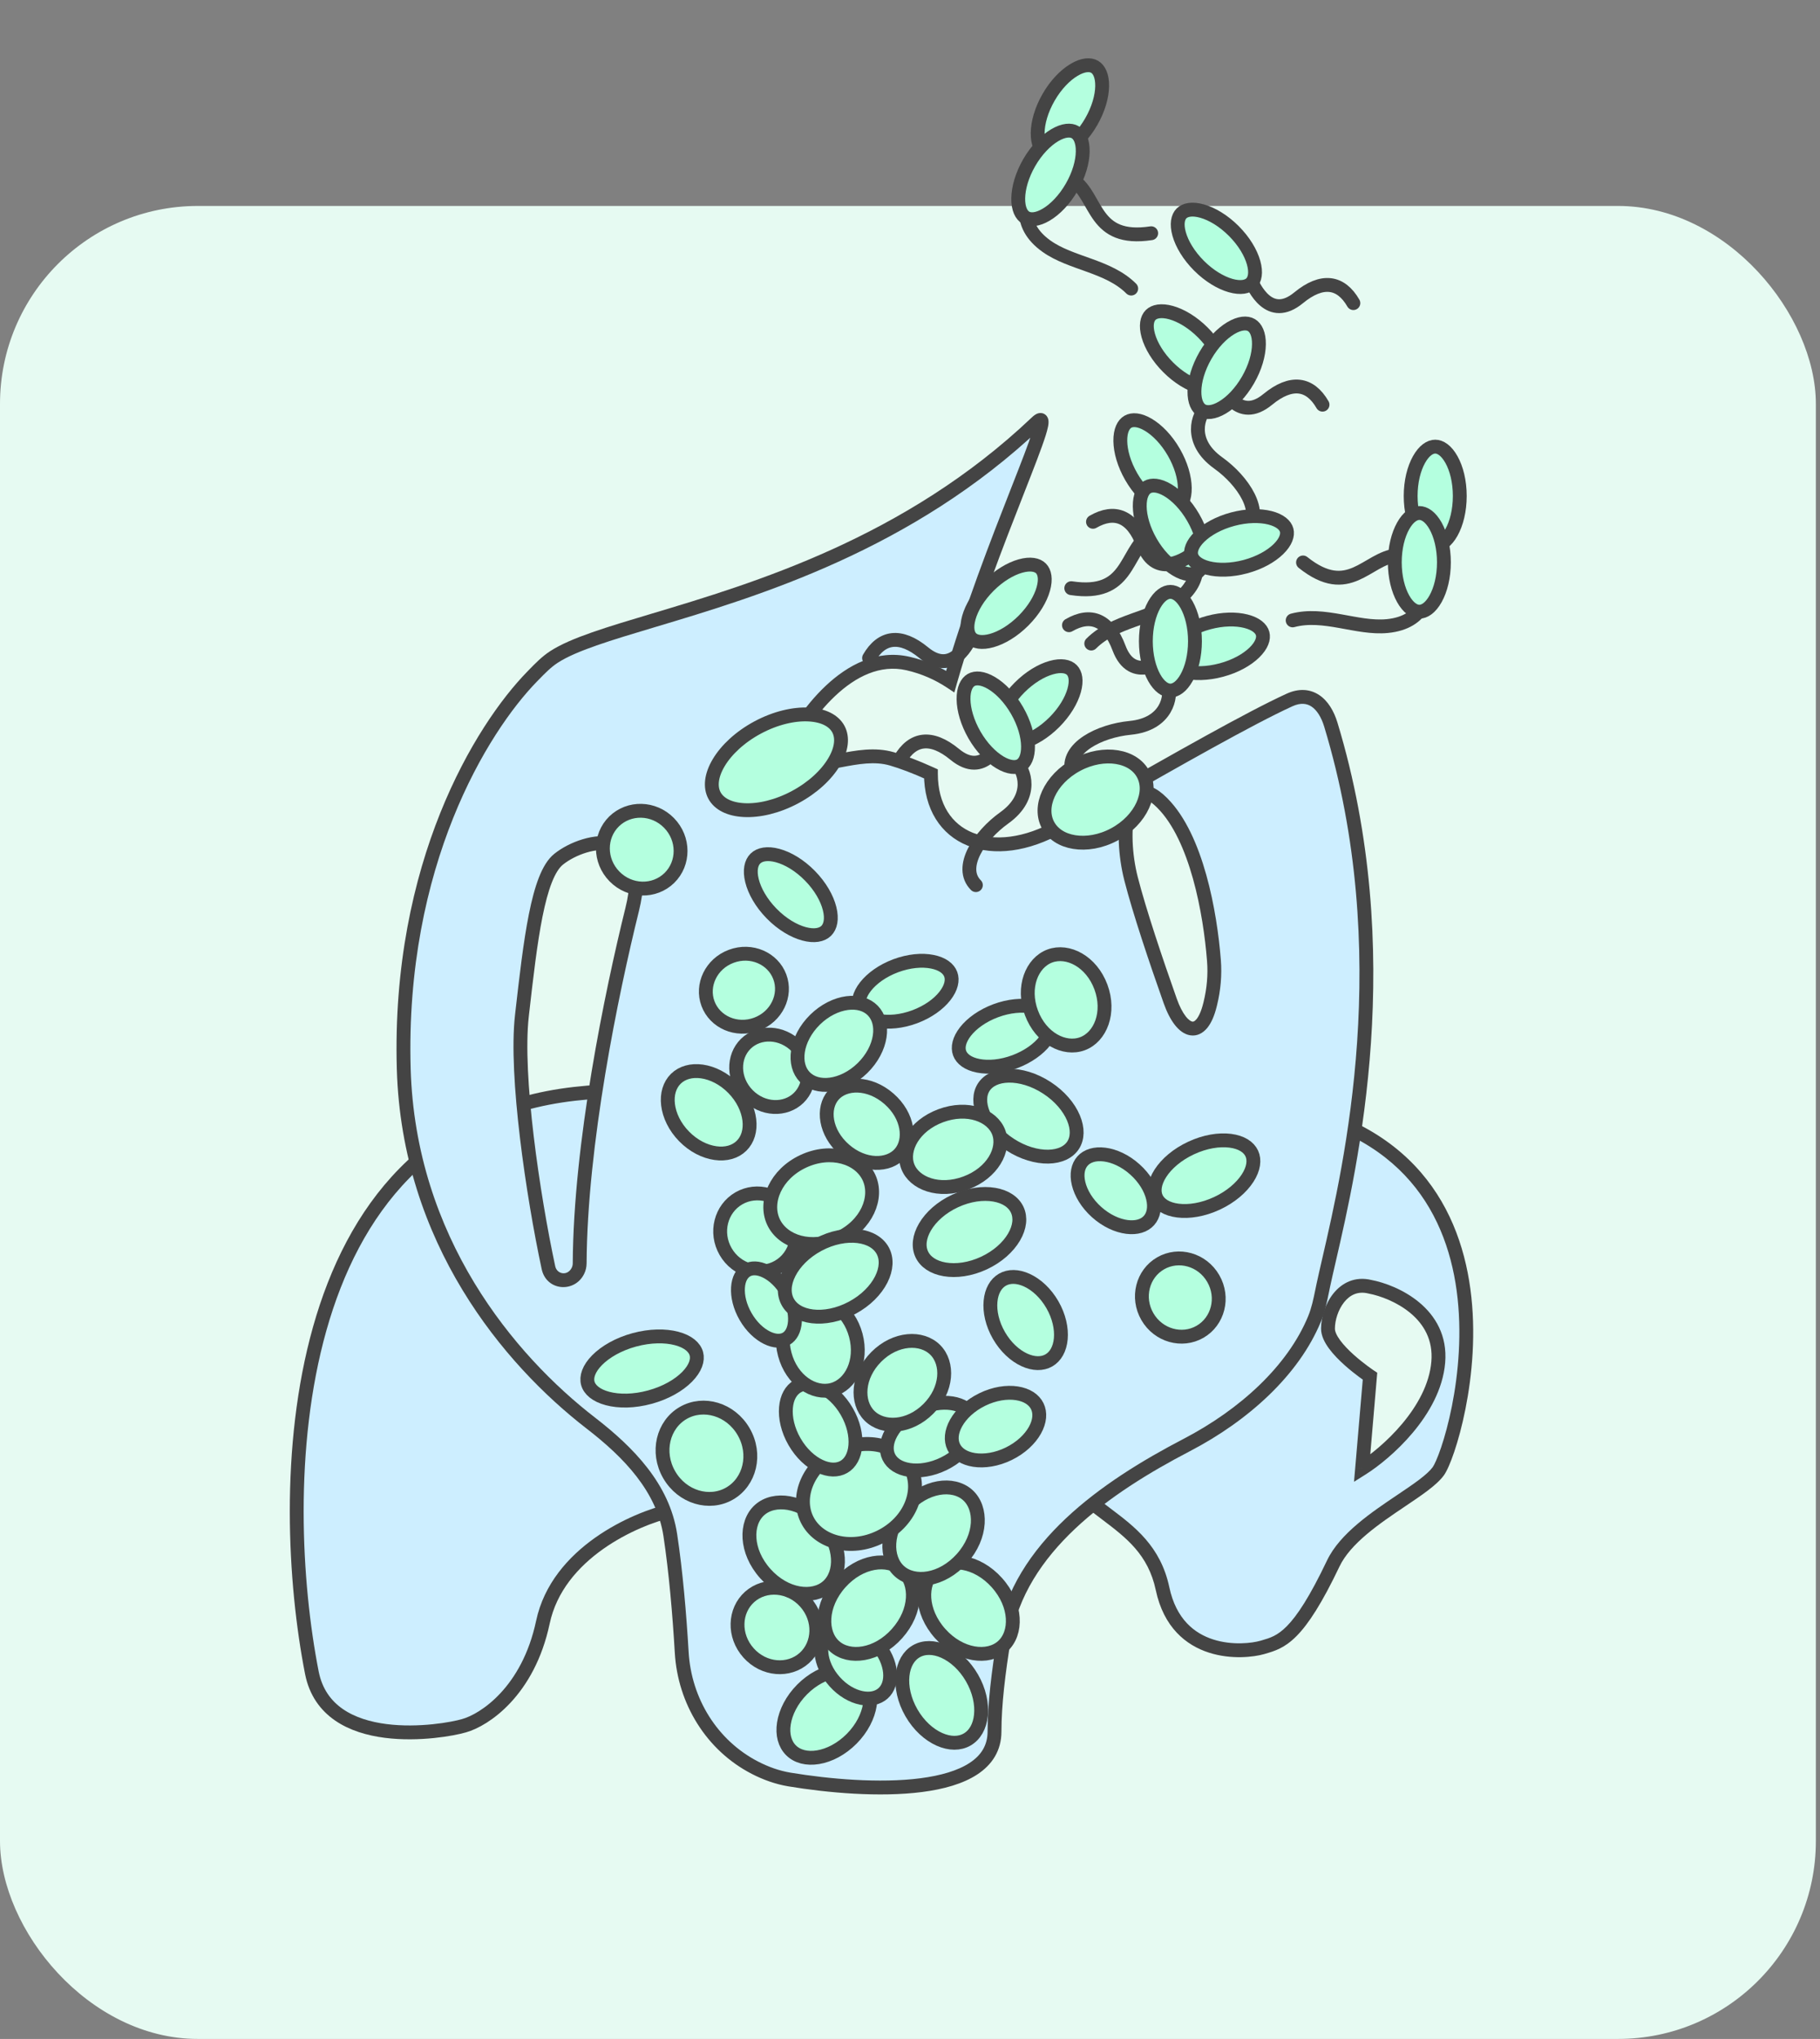 <svg width="92" height="103" viewBox="0 0 92 103" fill="none" xmlns="http://www.w3.org/2000/svg">
<rect x="0" y="0" width="92" height="103" fill="#808080" stroke="none"/>
<rect y="10.404" width="91.791" height="92.596" rx="10" fill="#E6FAF2"/>
<path d="M15.763 84.493C13.993 75.454 14.171 56.953 29.036 55.258C43.901 53.563 38.504 68.581 33.947 76.301C32.089 76.725 28.186 78.448 27.443 81.95C26.7 85.453 24.479 86.893 23.461 87.176C22.355 87.505 16.537 88.447 15.763 84.493Z" fill="#C4C4C4"/>
<path d="M15.763 84.493C13.993 75.454 14.171 56.953 29.036 55.258C43.901 53.563 38.504 68.581 33.947 76.301C32.089 76.725 28.186 78.448 27.443 81.95C26.7 85.453 24.479 86.893 23.461 87.176C22.355 87.505 16.537 88.447 15.763 84.493Z" fill="#CDEEFF"/>
<path d="M15.763 84.493C13.993 75.454 14.171 56.953 29.036 55.258C43.901 53.563 38.504 68.581 33.947 76.301C32.089 76.725 28.186 78.448 27.443 81.95C26.7 85.453 24.479 86.893 23.461 87.176C22.355 87.505 16.537 88.447 15.763 84.493Z" stroke="#444444" stroke-width="0.7"/>
<path fill-rule="evenodd" clip-rule="evenodd" d="M63.412 55.681C78.278 57.376 73.632 73.053 72.703 74.324C72.38 74.766 71.654 75.254 70.829 75.809C69.537 76.677 68.002 77.709 67.394 78.984C65.625 82.697 64.768 82.944 63.856 83.208C63.841 83.213 63.826 83.217 63.81 83.221C62.881 83.491 59.51 83.758 58.767 80.256C58.356 78.319 57.141 77.401 55.935 76.49C54.961 75.754 53.992 75.022 53.458 73.759C49.609 69.522 48.547 53.987 63.412 55.681ZM68.854 74.183L69.252 69.522C69.252 69.522 67.129 68.11 67.129 67.121C67.129 66.132 67.872 64.664 69.252 65.003C70.491 65.238 72.915 66.33 72.703 68.816C72.491 71.302 70.049 73.429 68.854 74.183Z" fill="#CDEEFF"/>
<path d="M72.703 74.324L72.986 74.53L72.986 74.53L72.703 74.324ZM63.412 55.681L63.373 56.029L63.412 55.681ZM70.829 75.809L71.024 76.099L71.024 76.099L70.829 75.809ZM67.394 78.984L67.71 79.135L67.71 79.135L67.394 78.984ZM63.856 83.208L63.953 83.544L63.953 83.544L63.856 83.208ZM63.81 83.221L63.908 83.558L63.908 83.558L63.81 83.221ZM58.767 80.256L59.109 80.183L59.109 80.183L58.767 80.256ZM55.935 76.49L55.724 76.769L55.724 76.769L55.935 76.49ZM53.458 73.759L53.78 73.623L53.757 73.568L53.717 73.524L53.458 73.759ZM69.252 69.522L69.601 69.552L69.619 69.345L69.446 69.231L69.252 69.522ZM68.854 74.183L68.505 74.153L68.445 74.854L69.041 74.479L68.854 74.183ZM67.129 67.121L66.779 67.121L66.779 67.121L67.129 67.121ZM69.252 65.003L69.169 65.343L69.178 65.345L69.187 65.347L69.252 65.003ZM72.703 68.816L72.354 68.786L72.354 68.786L72.703 68.816ZM72.986 74.53C73.137 74.323 73.325 73.892 73.512 73.339C73.704 72.771 73.907 72.033 74.077 71.181C74.416 69.481 74.624 67.308 74.327 65.115C74.03 62.919 73.224 60.685 71.52 58.889C69.812 57.091 67.233 55.765 63.452 55.334L63.373 56.029C67.024 56.445 69.439 57.714 71.012 59.371C72.588 61.032 73.35 63.114 73.634 65.208C73.917 67.304 73.719 69.395 73.391 71.045C73.226 71.868 73.031 72.577 72.849 73.115C72.662 73.67 72.501 74.007 72.421 74.117L72.986 74.53ZM71.024 76.099C71.434 75.823 71.831 75.557 72.166 75.303C72.496 75.052 72.793 74.795 72.986 74.53L72.421 74.117C72.29 74.296 72.062 74.503 71.743 74.746C71.427 74.985 71.049 75.239 70.634 75.518L71.024 76.099ZM67.71 79.135C67.983 78.563 68.475 78.024 69.081 77.511C69.685 77 70.375 76.535 71.024 76.099L70.634 75.518C69.991 75.951 69.267 76.436 68.629 76.977C67.992 77.516 67.413 78.131 67.078 78.834L67.71 79.135ZM63.953 83.544C64.428 83.407 64.94 83.258 65.553 82.635C66.144 82.033 66.821 81 67.71 79.135L67.078 78.834C66.198 80.681 65.562 81.628 65.054 82.144C64.568 82.638 64.196 82.746 63.759 82.872L63.953 83.544ZM63.908 83.558C63.923 83.553 63.938 83.549 63.953 83.544L63.759 82.872C63.744 82.876 63.728 82.881 63.713 82.885L63.908 83.558ZM58.424 80.328C58.824 82.212 59.951 83.114 61.112 83.486C62.244 83.85 63.392 83.707 63.908 83.558L63.713 82.885C63.299 83.005 62.297 83.131 61.326 82.82C60.383 82.518 59.453 81.801 59.109 80.183L58.424 80.328ZM55.724 76.769C56.932 77.682 58.043 78.531 58.424 80.328L59.109 80.183C58.669 78.107 57.35 77.12 56.147 76.211L55.724 76.769ZM53.135 73.895C53.711 75.256 54.758 76.039 55.724 76.769L56.147 76.211C55.164 75.468 54.273 74.787 53.78 73.623L53.135 73.895ZM63.452 55.334C59.676 54.903 56.867 55.562 54.85 56.904C52.834 58.245 51.651 60.242 51.079 62.406C50.507 64.568 50.539 66.909 50.956 68.978C51.372 71.04 52.179 72.872 53.199 73.994L53.717 73.524C52.812 72.527 52.043 70.829 51.642 68.839C51.242 66.857 51.216 64.626 51.755 62.585C52.294 60.548 53.393 58.714 55.238 57.487C57.083 56.259 59.716 55.612 63.373 56.029L63.452 55.334ZM68.904 69.492L68.505 74.153L69.203 74.212L69.601 69.552L68.904 69.492ZM66.779 67.121C66.779 67.482 66.967 67.832 67.178 68.12C67.397 68.419 67.683 68.707 67.957 68.953C68.233 69.201 68.507 69.415 68.712 69.567C68.814 69.643 68.9 69.704 68.961 69.746C68.991 69.767 69.015 69.784 69.031 69.795C69.04 69.801 69.046 69.805 69.051 69.808C69.053 69.81 69.055 69.811 69.056 69.812C69.057 69.812 69.057 69.813 69.058 69.813C69.058 69.813 69.058 69.813 69.058 69.813C69.058 69.813 69.058 69.813 69.058 69.813C69.058 69.813 69.058 69.814 69.252 69.522C69.446 69.231 69.446 69.231 69.446 69.231C69.446 69.231 69.446 69.231 69.446 69.231C69.446 69.231 69.446 69.231 69.446 69.231C69.446 69.231 69.446 69.23 69.445 69.23C69.445 69.23 69.443 69.229 69.442 69.228C69.438 69.225 69.433 69.222 69.425 69.217C69.411 69.207 69.389 69.192 69.361 69.172C69.306 69.134 69.226 69.076 69.129 69.005C68.936 68.861 68.679 68.661 68.424 68.432C68.168 68.201 67.922 67.95 67.743 67.706C67.556 67.452 67.479 67.254 67.479 67.121L66.779 67.121ZM69.336 64.663C68.486 64.454 67.824 64.814 67.399 65.346C66.988 65.861 66.779 66.554 66.779 67.121L67.479 67.121C67.479 66.7 67.641 66.164 67.946 65.782C68.238 65.417 68.638 65.212 69.169 65.343L69.336 64.663ZM73.052 68.846C73.17 67.464 72.548 66.466 71.746 65.797C70.956 65.137 69.981 64.785 69.318 64.659L69.187 65.347C69.762 65.456 70.619 65.767 71.298 66.334C71.965 66.891 72.449 67.682 72.354 68.786L73.052 68.846ZM69.041 74.479C69.666 74.085 70.603 73.341 71.415 72.374C72.224 71.41 72.937 70.19 73.052 68.846L72.354 68.786C72.257 69.928 71.642 71.014 70.879 71.924C70.118 72.83 69.237 73.527 68.667 73.887L69.041 74.479Z" fill="#444444"/>
<path fill-rule="evenodd" clip-rule="evenodd" d="M29.867 71.891C31.78 73.368 33.522 75.158 33.883 77.547C34.163 79.402 34.347 81.542 34.461 83.476C34.605 85.931 35.976 88.172 38.161 89.299C38.711 89.583 39.296 89.793 39.907 89.894C43.849 90.547 50.272 90.809 50.272 87.467C50.272 86.119 50.469 84.463 50.753 82.76C51.516 78.181 55.867 75.142 59.985 73C62.885 71.491 65.37 69.241 66.45 66.626C66.638 66.168 66.737 65.687 66.836 65.203C66.855 65.112 66.874 65.021 66.893 64.93C66.969 64.57 67.068 64.141 67.182 63.647L67.182 63.647C68.284 58.877 70.767 48.128 67.272 36.604C66.944 35.524 66.209 34.892 65.183 35.362C63.154 36.29 59.45 38.399 55.907 40.417L55.906 40.417C55.113 40.869 54.328 41.316 53.571 41.744C50.172 43.668 47.06 42.431 47.057 39.092C46.247 38.724 45.596 38.485 45.083 38.335C44.219 38.083 43.319 38.254 42.428 38.422L42.427 38.422C42.26 38.454 42.092 38.486 41.926 38.515C40.608 38.742 39.314 38.811 39.654 38.178C40.495 36.342 42.919 32.839 45.892 33.517C46.722 33.706 47.433 34.032 48.034 34.427C49.057 30.858 50.446 27.317 51.433 24.8L51.433 24.8L51.433 24.8C52.434 22.248 53.022 20.75 52.396 21.343C45.926 27.483 38.208 29.791 33.022 31.341C30.768 32.015 28.992 32.546 28.005 33.186C27.625 33.432 27.307 33.758 26.991 34.082L26.91 34.166C24.33 36.803 20.112 43.672 20.409 53.996C20.658 62.639 25.721 68.689 29.867 71.891ZM59.152 50.56C59.754 52.26 60.732 52.514 61.164 50.763L61.182 50.691C61.355 49.98 61.422 49.249 61.364 48.52C61.174 46.104 60.491 42.317 58.767 40.579L58.75 40.562L58.718 40.53C56.945 38.778 56.555 41.976 57.174 44.392C57.596 46.04 58.431 48.524 59.152 50.56ZM27.724 64.039C27.887 64.798 28.863 64.899 29.211 64.204C29.271 64.085 29.302 63.955 29.302 63.821C29.337 57.78 30.906 50.192 31.956 45.946C33.018 41.652 29.62 42.302 28.24 43.403C27.187 44.244 26.813 47.529 26.392 51.22L26.382 51.312C26.038 54.326 26.944 60.402 27.724 64.039Z" fill="#CDEEFF"/>
<path d="M33.883 77.547L33.537 77.599L33.537 77.599L33.883 77.547ZM29.867 71.891L29.653 72.168L29.653 72.168L29.867 71.891ZM34.461 83.476L34.81 83.455L34.81 83.455L34.461 83.476ZM38.161 89.299L38.322 88.988L38.322 88.988L38.161 89.299ZM39.907 89.894L39.964 89.549L39.964 89.549L39.907 89.894ZM50.753 82.76L51.098 82.817L51.098 82.817L50.753 82.76ZM59.985 73L60.147 73.31L60.147 73.31L59.985 73ZM66.45 66.626L66.773 66.759L66.773 66.759L66.45 66.626ZM66.836 65.203L66.493 65.133L66.493 65.133L66.836 65.203ZM66.893 64.93L66.55 64.857L66.55 64.857L66.893 64.93ZM67.182 63.647L66.85 63.536L66.845 63.552L66.841 63.568L67.182 63.647ZM67.182 63.647L67.514 63.758L67.52 63.742L67.523 63.726L67.182 63.647ZM67.272 36.604L67.607 36.502L67.607 36.502L67.272 36.604ZM65.183 35.362L65.328 35.68L65.328 35.68L65.183 35.362ZM55.907 40.417L55.733 40.112L55.733 40.113L55.907 40.417ZM55.906 40.417L56.079 40.721L56.08 40.721L55.906 40.417ZM53.571 41.744L53.399 41.439L53.399 41.439L53.571 41.744ZM47.057 39.092L47.407 39.092L47.407 38.866L47.202 38.773L47.057 39.092ZM45.083 38.335L45.181 37.999L45.181 37.999L45.083 38.335ZM42.428 38.422L42.362 38.078L42.349 38.081L42.428 38.422ZM42.427 38.422L42.492 38.767L42.506 38.763L42.427 38.422ZM41.926 38.515L41.985 38.859L41.985 38.859L41.926 38.515ZM39.654 38.178L39.962 38.344L39.968 38.334L39.972 38.324L39.654 38.178ZM45.892 33.517L45.815 33.858L45.815 33.858L45.892 33.517ZM48.034 34.427L47.842 34.719L48.24 34.981L48.371 34.523L48.034 34.427ZM51.433 24.8L51.759 24.928L51.759 24.928L51.433 24.8ZM51.433 24.8L51.111 24.664L51.107 24.672L51.433 24.8ZM51.433 24.8L51.756 24.936L51.759 24.928L51.433 24.8ZM52.396 21.343L52.637 21.597L52.637 21.597L52.396 21.343ZM33.022 31.341L33.122 31.676L33.122 31.676L33.022 31.341ZM28.005 33.186L27.814 32.892L27.814 32.892L28.005 33.186ZM26.991 34.082L27.241 34.327L27.242 34.327L26.991 34.082ZM26.91 34.166L27.16 34.41L27.16 34.41L26.91 34.166ZM20.409 53.996L20.059 54.006L20.059 54.006L20.409 53.996ZM61.164 50.763L61.504 50.847L61.504 50.846L61.164 50.763ZM59.152 50.56L58.822 50.677L58.822 50.677L59.152 50.56ZM61.182 50.691L61.522 50.774L61.522 50.774L61.182 50.691ZM61.364 48.52L61.713 48.493L61.713 48.493L61.364 48.52ZM58.767 40.579L59.015 40.332L59.015 40.332L58.767 40.579ZM58.75 40.562L58.998 40.315L58.997 40.314L58.75 40.562ZM58.718 40.53L58.965 40.282L58.964 40.282L58.718 40.53ZM57.174 44.392L57.513 44.305L57.513 44.305L57.174 44.392ZM29.211 64.204L28.898 64.047L28.898 64.047L29.211 64.204ZM27.724 64.039L28.066 63.965L28.066 63.965L27.724 64.039ZM29.302 63.821L29.652 63.823L29.652 63.823L29.302 63.821ZM31.956 45.946L31.616 45.861L31.616 45.861L31.956 45.946ZM28.24 43.403L28.022 43.13L28.022 43.13L28.24 43.403ZM26.392 51.22L26.74 51.26L26.74 51.26L26.392 51.22ZM26.382 51.312L26.73 51.352L26.73 51.352L26.382 51.312ZM34.229 77.495C33.847 74.963 32.007 73.101 30.081 71.614L29.653 72.168C31.553 73.634 33.197 75.352 33.537 77.599L34.229 77.495ZM34.81 83.455C34.696 81.516 34.512 79.364 34.229 77.495L33.537 77.599C33.815 79.439 33.998 81.568 34.111 83.496L34.81 83.455ZM38.322 88.988C36.253 87.921 34.947 85.795 34.81 83.455L34.111 83.496C34.262 86.066 35.698 88.422 38.001 89.61L38.322 88.988ZM39.964 89.549C39.395 89.455 38.845 89.258 38.322 88.988L38.001 89.61C38.578 89.908 39.197 90.131 39.849 90.24L39.964 89.549ZM49.922 87.467C49.922 88.166 49.597 88.674 49.015 89.055C48.416 89.448 47.551 89.699 46.523 89.832C44.474 90.096 41.921 89.873 39.964 89.549L39.849 90.24C41.835 90.569 44.465 90.803 46.613 90.526C47.684 90.388 48.671 90.118 49.399 89.641C50.145 89.152 50.622 88.44 50.622 87.467H49.922ZM50.408 82.702C50.123 84.412 49.922 86.09 49.922 87.467H50.622C50.622 86.148 50.816 84.514 51.098 82.817L50.408 82.702ZM59.824 72.689C57.753 73.767 55.603 75.079 53.871 76.711C52.137 78.345 50.805 80.314 50.408 82.702L51.098 82.817C51.463 80.627 52.688 78.787 54.351 77.221C56.015 75.653 58.1 74.375 60.147 73.31L59.824 72.689ZM66.126 66.492C65.089 69.005 62.68 71.203 59.824 72.689L60.147 73.31C63.089 71.779 65.652 69.477 66.773 66.759L66.126 66.492ZM66.493 65.133C66.393 65.622 66.3 66.07 66.126 66.492L66.773 66.759C66.977 66.266 67.081 65.752 67.179 65.273L66.493 65.133ZM66.55 64.857C66.531 64.95 66.512 65.042 66.493 65.133L67.179 65.273C67.198 65.182 67.216 65.092 67.235 65.002L66.55 64.857ZM66.841 63.568C66.728 64.061 66.628 64.494 66.55 64.857L67.235 65.002C67.311 64.646 67.409 64.22 67.523 63.726L66.841 63.568ZM66.85 63.536L66.85 63.536L67.514 63.758L67.514 63.758L66.85 63.536ZM66.937 36.706C70.403 48.133 67.943 58.801 66.841 63.568L67.523 63.726C68.626 58.953 71.132 48.123 67.607 36.502L66.937 36.706ZM65.328 35.68C65.748 35.488 66.058 35.535 66.296 35.693C66.556 35.866 66.786 36.208 66.937 36.706L67.607 36.502C67.43 35.92 67.129 35.406 66.683 35.11C66.215 34.8 65.644 34.766 65.037 35.044L65.328 35.68ZM56.08 40.721C59.631 38.699 63.318 36.6 65.328 35.68L65.037 35.044C62.991 35.98 59.269 38.1 55.733 40.112L56.08 40.721ZM56.08 40.721L56.08 40.721L55.733 40.113L55.732 40.113L56.08 40.721ZM53.743 42.048C54.5 41.62 55.286 41.173 56.079 40.721L55.733 40.113C54.939 40.565 54.155 41.011 53.399 41.439L53.743 42.048ZM46.708 39.092C46.709 40.882 47.555 42.169 48.909 42.716C50.241 43.254 51.983 43.045 53.743 42.048L53.399 41.439C51.76 42.367 50.246 42.501 49.172 42.067C48.12 41.642 47.409 40.64 47.407 39.092L46.708 39.092ZM44.985 38.671C45.479 38.816 46.114 39.048 46.913 39.411L47.202 38.773C46.38 38.4 45.713 38.155 45.181 37.999L44.985 38.671ZM42.493 38.766C43.401 38.594 44.216 38.447 44.985 38.671L45.181 37.999C44.223 37.72 43.237 37.913 42.362 38.078L42.493 38.766ZM42.506 38.763L42.506 38.763L42.349 38.081L42.349 38.081L42.506 38.763ZM41.985 38.859C42.155 38.83 42.325 38.798 42.492 38.766L42.362 38.078C42.194 38.11 42.03 38.141 41.866 38.17L41.985 38.859ZM39.346 38.012C39.285 38.126 39.238 38.265 39.252 38.415C39.267 38.578 39.347 38.707 39.455 38.797C39.641 38.953 39.913 39.001 40.142 39.018C40.634 39.055 41.324 38.974 41.985 38.859L41.866 38.17C41.21 38.283 40.594 38.35 40.194 38.32C40.097 38.312 40.023 38.3 39.97 38.285C39.913 38.27 39.9 38.257 39.905 38.261C39.919 38.273 39.944 38.306 39.949 38.351C39.952 38.385 39.939 38.387 39.962 38.344L39.346 38.012ZM45.97 33.176C44.318 32.799 42.854 33.595 41.734 34.65C40.61 35.709 39.77 37.084 39.336 38.032L39.972 38.324C40.379 37.435 41.172 36.141 42.214 35.16C43.259 34.174 44.494 33.557 45.815 33.858L45.97 33.176ZM48.227 34.135C47.592 33.718 46.843 33.375 45.97 33.176L45.815 33.858C46.6 34.038 47.273 34.346 47.842 34.719L48.227 34.135ZM51.107 24.672C50.121 27.187 48.726 30.743 47.698 34.331L48.371 34.523C49.388 30.973 50.771 27.446 51.759 24.928L51.107 24.672ZM51.107 24.672L51.107 24.672L51.759 24.928L51.759 24.928L51.107 24.672ZM51.111 24.664L51.111 24.664L51.756 24.936L51.756 24.936L51.111 24.664ZM52.637 21.597C52.669 21.567 52.69 21.55 52.701 21.542C52.716 21.532 52.701 21.546 52.663 21.555C52.619 21.567 52.512 21.578 52.411 21.5C52.324 21.432 52.308 21.348 52.306 21.336C52.301 21.312 52.309 21.331 52.288 21.432C52.269 21.52 52.237 21.638 52.191 21.788C52.001 22.392 51.61 23.39 51.107 24.672L51.759 24.928C52.257 23.658 52.66 22.631 52.859 21.997C52.909 21.837 52.948 21.694 52.973 21.574C52.995 21.468 53.016 21.333 52.995 21.213C52.984 21.151 52.952 21.033 52.84 20.947C52.714 20.849 52.574 20.856 52.487 20.878C52.407 20.899 52.342 20.939 52.298 20.97C52.249 21.004 52.201 21.046 52.155 21.09L52.637 21.597ZM33.122 31.676C38.307 30.126 46.1 27.8 52.637 21.597L52.155 21.09C45.752 27.166 38.11 29.455 32.922 31.006L33.122 31.676ZM28.195 33.48C28.652 33.183 29.311 32.901 30.154 32.606C30.994 32.313 31.993 32.014 33.122 31.676L32.922 31.006C31.797 31.342 30.781 31.646 29.923 31.946C29.068 32.245 28.345 32.548 27.814 32.892L28.195 33.48ZM27.242 34.327C27.563 33.997 27.854 33.701 28.195 33.48L27.814 32.892C27.396 33.163 27.052 33.519 26.74 33.838L27.242 34.327ZM27.16 34.41L27.241 34.327L26.741 33.838L26.66 33.921L27.16 34.41ZM20.759 53.986C20.465 43.762 24.643 36.983 27.16 34.41L26.66 33.921C24.016 36.623 19.759 43.583 20.059 54.006L20.759 53.986ZM30.081 71.614C25.985 68.451 21.003 62.489 20.759 53.986L20.059 54.006C20.312 62.789 25.457 68.927 29.653 72.168L30.081 71.614ZM60.824 50.679C60.722 51.092 60.596 51.347 60.482 51.486C60.375 51.615 60.307 51.614 60.274 51.609C60.215 51.6 60.094 51.543 59.936 51.34C59.783 51.143 59.624 50.846 59.482 50.443L58.822 50.677C58.98 51.124 59.17 51.495 59.383 51.77C59.591 52.037 59.855 52.253 60.169 52.301C60.51 52.353 60.805 52.194 61.022 51.932C61.231 51.679 61.39 51.309 61.504 50.847L60.824 50.679ZM60.842 50.608L60.824 50.68L61.504 50.846L61.522 50.774L60.842 50.608ZM61.015 48.548C61.07 49.237 61.007 49.931 60.842 50.608L61.522 50.774C61.703 50.03 61.774 49.261 61.713 48.493L61.015 48.548ZM58.518 40.825C59.316 41.63 59.898 42.941 60.304 44.389C60.706 45.828 60.922 47.355 61.015 48.548L61.713 48.493C61.617 47.269 61.396 45.695 60.978 44.201C60.563 42.717 59.941 41.266 59.015 40.332L58.518 40.825ZM58.502 40.809L58.519 40.826L59.015 40.332L58.998 40.315L58.502 40.809ZM58.471 40.779L58.503 40.81L58.997 40.314L58.965 40.282L58.471 40.779ZM57.513 44.305C57.212 43.133 57.166 41.795 57.386 40.99C57.502 40.568 57.655 40.419 57.751 40.387C57.828 40.362 58.048 40.36 58.472 40.779L58.964 40.282C58.502 39.824 58.008 39.565 57.532 39.722C57.076 39.873 56.837 40.345 56.711 40.806C56.448 41.766 56.516 43.235 56.835 44.479L57.513 44.305ZM59.482 50.443C58.761 48.407 57.931 45.936 57.513 44.305L56.835 44.479C57.261 46.144 58.101 48.641 58.822 50.677L59.482 50.443ZM28.898 64.047C28.686 64.47 28.154 64.376 28.066 63.965L27.382 64.112C27.62 65.221 29.04 65.327 29.524 64.361L28.898 64.047ZM28.952 63.819C28.952 63.9 28.933 63.977 28.898 64.047L29.524 64.361C29.608 64.193 29.651 64.01 29.652 63.823L28.952 63.819ZM31.616 45.861C30.565 50.113 28.987 57.735 28.952 63.819L29.652 63.823C29.686 57.826 31.247 50.27 32.296 46.03L31.616 45.861ZM28.458 43.677C28.766 43.431 29.196 43.204 29.653 43.067C30.112 42.93 30.563 42.894 30.924 42.99C31.266 43.081 31.54 43.291 31.689 43.702C31.846 44.134 31.874 44.82 31.616 45.861L32.296 46.03C32.569 44.925 32.571 44.081 32.347 43.463C32.114 42.822 31.651 42.459 31.104 42.313C30.575 42.172 29.984 42.237 29.452 42.397C28.916 42.557 28.404 42.825 28.022 43.13L28.458 43.677ZM26.74 51.26C26.951 49.409 27.148 47.682 27.422 46.311C27.559 45.627 27.713 45.044 27.892 44.588C28.074 44.124 28.267 43.83 28.458 43.677L28.022 43.13C27.686 43.397 27.438 43.829 27.24 44.332C27.04 44.844 26.876 45.471 26.736 46.174C26.454 47.579 26.254 49.34 26.044 51.181L26.74 51.26ZM26.73 51.352L26.74 51.26L26.044 51.181L26.034 51.273L26.73 51.352ZM28.066 63.965C27.678 62.157 27.259 59.739 26.979 57.4C26.698 55.053 26.563 52.815 26.73 51.352L26.034 51.273C25.857 52.823 26.003 55.13 26.284 57.483C26.566 59.845 26.989 62.284 27.382 64.112L28.066 63.965ZM26.73 51.352L26.74 51.26L26.044 51.181L26.034 51.273L26.73 51.352Z" fill="#444444"/>
<path d="M45.491 38.374C46.123 37.281 47.073 37.13 48.259 38.106C49.742 39.327 50.52 37.57 50.716 37.148" stroke="#444444" stroke-width="0.7" stroke-linecap="round"/>
<path d="M53.295 36.485C52.774 37.006 52.195 37.347 51.696 37.488C51.183 37.633 50.834 37.552 50.653 37.371C50.472 37.19 50.391 36.841 50.536 36.329C50.677 35.829 51.018 35.251 51.539 34.73C52.06 34.209 52.638 33.868 53.138 33.727C53.65 33.582 53.999 33.663 54.18 33.844C54.361 34.025 54.442 34.374 54.297 34.886C54.156 35.386 53.816 35.964 53.295 36.485Z" fill="#B4FFDF" stroke="#444444" stroke-width="0.7"/>
<path d="M43.931 33.243C44.562 32.149 45.513 31.999 46.699 32.975C48.181 34.196 48.96 32.438 49.155 32.016" stroke="#444444" stroke-width="0.7" stroke-linecap="round"/>
<path d="M51.735 31.354C51.214 31.875 50.636 32.216 50.136 32.357C49.624 32.501 49.275 32.42 49.094 32.239C48.913 32.058 48.832 31.71 48.976 31.197C49.117 30.697 49.458 30.119 49.979 29.598C50.5 29.077 51.079 28.736 51.578 28.595C52.091 28.451 52.44 28.532 52.62 28.713C52.801 28.894 52.883 29.242 52.738 29.755C52.597 30.255 52.256 30.833 51.735 31.354Z" fill="#B4FFDF" stroke="#444444" stroke-width="0.7"/>
<path d="M49.33 44.714C48.437 43.821 49.509 42.214 50.759 41.321C52.321 40.205 51.741 38.851 51.384 38.553" stroke="#444444" stroke-width="0.7" stroke-linecap="round"/>
<path d="M51.411 35.89C51.78 36.528 51.959 37.175 51.966 37.694C51.973 38.227 51.805 38.542 51.583 38.67C51.361 38.798 51.004 38.786 50.546 38.514C50.1 38.248 49.63 37.77 49.261 37.132C48.893 36.493 48.713 35.847 48.706 35.327C48.699 34.795 48.868 34.479 49.089 34.351C49.311 34.223 49.669 34.235 50.126 34.507C50.573 34.773 51.043 35.252 51.411 35.89Z" fill="#B4FFDF" stroke="#444444" stroke-width="0.7"/>
<path d="M54.152 29.713C57.099 30.16 56.831 27.927 58.081 27.035C59.644 25.919 59.449 24.592 59.091 24.295" stroke="#444444" stroke-width="0.7" stroke-linecap="round"/>
<path d="M59.336 22.843C59.705 23.482 59.884 24.128 59.891 24.648C59.898 25.18 59.73 25.496 59.508 25.624C59.286 25.752 58.928 25.74 58.471 25.468C58.025 25.202 57.554 24.723 57.186 24.085C56.818 23.447 56.638 22.8 56.631 22.281C56.624 21.748 56.792 21.433 57.014 21.305C57.236 21.177 57.594 21.188 58.051 21.461C58.497 21.727 58.968 22.205 59.336 22.843Z" fill="#B4FFDF" stroke="#444444" stroke-width="0.7"/>
<path d="M55.162 32.51C56.323 31.349 58.198 31.259 59.448 30.367C61.011 29.25 60.43 27.896 60.073 27.599" stroke="#444444" stroke-width="0.7" stroke-linecap="round"/>
<path d="M60.318 26.147C60.687 26.785 60.866 27.432 60.873 27.951C60.88 28.484 60.712 28.799 60.49 28.927C60.268 29.055 59.91 29.044 59.453 28.771C59.007 28.506 58.536 28.027 58.168 27.389C57.799 26.75 57.62 26.104 57.613 25.584C57.606 25.052 57.774 24.736 57.996 24.608C58.218 24.48 58.576 24.492 59.033 24.765C59.479 25.03 59.95 25.509 60.318 26.147Z" fill="#B4FFDF" stroke="#444444" stroke-width="0.7"/>
<path d="M66.853 20.443C66.222 19.349 65.271 19.199 64.085 20.175C62.603 21.396 61.824 19.639 61.629 19.216" stroke="#444444" stroke-width="0.7" stroke-linecap="round"/>
<path d="M59.049 18.554C59.57 19.075 60.148 19.416 60.648 19.557C61.161 19.702 61.509 19.62 61.69 19.439C61.871 19.259 61.952 18.91 61.808 18.397C61.667 17.898 61.326 17.319 60.805 16.798C60.284 16.277 59.706 15.937 59.206 15.795C58.693 15.651 58.345 15.732 58.164 15.913C57.983 16.094 57.902 16.443 58.046 16.955C58.187 17.455 58.528 18.033 59.049 18.554Z" fill="#B4FFDF" stroke="#444444" stroke-width="0.7"/>
<path d="M68.412 15.312C67.781 14.218 66.83 14.068 65.644 15.044C64.162 16.264 63.383 14.507 63.188 14.085" stroke="#444444" stroke-width="0.7" stroke-linecap="round"/>
<path d="M60.609 13.423C61.13 13.944 61.709 14.284 62.208 14.426C62.721 14.57 63.069 14.489 63.25 14.308C63.431 14.127 63.513 13.778 63.368 13.266C63.227 12.766 62.886 12.188 62.365 11.667C61.844 11.146 61.266 10.805 60.766 10.664C60.254 10.519 59.905 10.601 59.724 10.781C59.543 10.963 59.462 11.311 59.606 11.824C59.747 12.323 60.088 12.902 60.609 13.423Z" fill="#B4FFDF" stroke="#444444" stroke-width="0.7"/>
<path d="M63.014 26.783C63.907 25.89 62.836 24.283 61.586 23.39C60.023 22.274 60.603 20.919 60.961 20.622" stroke="#444444" stroke-width="0.7" stroke-linecap="round"/>
<path d="M60.933 17.959C60.565 18.597 60.385 19.244 60.378 19.763C60.371 20.295 60.539 20.611 60.761 20.739C60.983 20.867 61.341 20.855 61.798 20.583C62.244 20.317 62.715 19.838 63.083 19.2C63.452 18.562 63.631 17.916 63.638 17.396C63.645 16.864 63.477 16.548 63.255 16.42C63.033 16.292 62.675 16.304 62.218 16.576C61.772 16.842 61.301 17.321 60.933 17.959Z" fill="#B4FFDF" stroke="#444444" stroke-width="0.7"/>
<path d="M58.192 11.782C55.245 12.229 55.513 9.996 54.263 9.103C52.701 7.987 52.896 6.661 53.253 6.364" stroke="#444444" stroke-width="0.7" stroke-linecap="round"/>
<path d="M53.008 4.912C52.64 5.55 52.46 6.197 52.453 6.716C52.446 7.249 52.615 7.565 52.836 7.693C53.058 7.821 53.416 7.809 53.873 7.536C54.32 7.271 54.79 6.792 55.158 6.154C55.527 5.516 55.706 4.869 55.713 4.35C55.72 3.817 55.552 3.501 55.33 3.373C55.108 3.245 54.751 3.257 54.293 3.53C53.847 3.795 53.377 4.274 53.008 4.912Z" fill="#B4FFDF" stroke="#444444" stroke-width="0.7"/>
<path d="M57.182 14.578C56.021 13.418 54.146 13.328 52.896 12.435C51.333 11.319 51.913 9.965 52.271 9.667" stroke="#444444" stroke-width="0.7" stroke-linecap="round"/>
<path d="M52.026 8.216C51.658 8.854 51.478 9.501 51.471 10.02C51.464 10.553 51.633 10.868 51.854 10.996C52.076 11.124 52.434 11.112 52.891 10.84C53.338 10.574 53.808 10.095 54.176 9.457C54.545 8.819 54.724 8.173 54.731 7.653C54.738 7.121 54.57 6.805 54.348 6.677C54.127 6.549 53.769 6.561 53.311 6.833C52.865 7.099 52.395 7.578 52.026 8.216Z" fill="#B4FFDF" stroke="#444444" stroke-width="0.7"/>
<path d="M54.035 31.584C55.129 30.952 56.027 31.297 56.566 32.736C57.24 34.534 58.793 33.401 59.173 33.133" stroke="#444444" stroke-width="0.7" stroke-linecap="round"/>
<path d="M61.738 33.849C61.026 34.04 60.355 34.046 59.852 33.918C59.336 33.787 59.074 33.543 59.008 33.296C58.941 33.048 59.046 32.706 59.427 32.334C59.799 31.972 60.383 31.642 61.095 31.451C61.807 31.26 62.478 31.254 62.981 31.382C63.498 31.513 63.759 31.758 63.825 32.005C63.892 32.252 63.787 32.595 63.406 32.966C63.034 33.328 62.45 33.659 61.738 33.849Z" fill="#B4FFDF" stroke="#444444" stroke-width="0.7"/>
<path d="M55.25 26.36C56.344 25.729 57.242 26.073 57.781 27.512C58.455 29.31 60.008 28.178 60.388 27.91" stroke="#444444" stroke-width="0.7" stroke-linecap="round"/>
<path d="M62.953 28.626C62.241 28.816 61.57 28.822 61.066 28.695C60.55 28.564 60.289 28.319 60.223 28.072C60.156 27.825 60.261 27.482 60.642 27.111C61.014 26.748 61.598 26.418 62.31 26.227C63.022 26.037 63.693 26.031 64.196 26.158C64.712 26.289 64.974 26.534 65.04 26.781C65.106 27.028 65.002 27.371 64.621 27.742C64.249 28.105 63.664 28.435 62.953 28.626Z" fill="#B4FFDF" stroke="#444444" stroke-width="0.7"/>
<path d="M54.191 38.994C53.864 37.774 55.595 36.918 57.124 36.77C59.036 36.584 59.21 35.121 59.05 34.685" stroke="#444444" stroke-width="0.7" stroke-linecap="round"/>
<path d="M60.405 32.392C60.405 33.129 60.237 33.779 59.983 34.232C59.723 34.697 59.419 34.886 59.163 34.886C58.907 34.886 58.603 34.697 58.343 34.232C58.09 33.779 57.922 33.129 57.922 32.392C57.922 31.655 58.09 31.006 58.343 30.552C58.603 30.088 58.907 29.899 59.163 29.899C59.419 29.899 59.723 30.088 59.983 30.552C60.237 31.006 60.405 31.655 60.405 32.392Z" fill="#B4FFDF" stroke="#444444" stroke-width="0.7"/>
<path d="M65.867 28.413C68.195 30.273 69.079 28.206 70.608 28.058C72.52 27.873 73.014 26.627 72.853 26.19" stroke="#444444" stroke-width="0.7" stroke-linecap="round"/>
<path d="M73.791 25.056C73.791 25.793 73.624 26.442 73.37 26.896C73.11 27.36 72.806 27.549 72.55 27.549C72.294 27.549 71.99 27.36 71.73 26.896C71.476 26.442 71.308 25.793 71.308 25.056C71.308 24.319 71.476 23.669 71.73 23.216C71.99 22.751 72.294 22.562 72.55 22.562C72.806 22.562 73.11 22.751 73.37 23.216C73.624 23.669 73.791 24.319 73.791 25.056Z" fill="#B4FFDF" stroke="#444444" stroke-width="0.7"/>
<path d="M65.343 31.34C66.929 30.915 68.597 31.776 70.126 31.627C72.038 31.442 72.212 29.979 72.052 29.543" stroke="#444444" stroke-width="0.7" stroke-linecap="round"/>
<path d="M72.989 28.408C72.989 29.145 72.821 29.795 72.568 30.248C72.308 30.713 72.004 30.902 71.748 30.902C71.492 30.902 71.188 30.713 70.928 30.248C70.674 29.795 70.506 29.145 70.506 28.408C70.506 27.671 70.674 27.022 70.928 26.568C71.188 26.104 71.492 25.915 71.748 25.915C72.004 25.915 72.308 26.104 72.568 26.568C72.821 27.022 72.989 27.671 72.989 28.408Z" fill="#B4FFDF" stroke="#444444" stroke-width="0.7"/>
<path d="M39.987 88.421C39.672 88.109 39.538 87.627 39.626 87.062C39.714 86.497 40.021 85.877 40.543 85.35C41.065 84.823 41.682 84.51 42.246 84.416C42.81 84.323 43.293 84.452 43.608 84.764C43.924 85.077 44.057 85.558 43.97 86.123C43.882 86.688 43.575 87.309 43.053 87.836C42.531 88.362 41.914 88.676 41.35 88.769C40.785 88.862 40.303 88.734 39.987 88.421Z" fill="#C4C4C4"/>
<path d="M39.987 88.421C39.672 88.109 39.538 87.627 39.626 87.062C39.714 86.497 40.021 85.877 40.543 85.35C41.065 84.823 41.682 84.51 42.246 84.416C42.81 84.323 43.293 84.452 43.608 84.764C43.924 85.077 44.057 85.558 43.97 86.123C43.882 86.688 43.575 87.309 43.053 87.836C42.531 88.362 41.914 88.676 41.35 88.769C40.785 88.862 40.303 88.734 39.987 88.421Z" fill="#B4FFDF"/>
<path d="M39.987 88.421C39.672 88.109 39.538 87.627 39.626 87.062C39.714 86.497 40.021 85.877 40.543 85.35C41.065 84.823 41.682 84.51 42.246 84.416C42.81 84.323 43.293 84.452 43.608 84.764C43.924 85.077 44.057 85.558 43.97 86.123C43.882 86.688 43.575 87.309 43.053 87.836C42.531 88.362 41.914 88.676 41.35 88.769C40.785 88.862 40.303 88.734 39.987 88.421Z" stroke="#444444" stroke-width="0.7"/>
<path d="M48.89 87.873C48.506 88.096 48.007 88.097 47.484 87.864C46.962 87.63 46.445 87.17 46.074 86.528C45.703 85.886 45.564 85.208 45.623 84.639C45.681 84.07 45.933 83.639 46.317 83.417C46.702 83.195 47.201 83.193 47.724 83.426C48.245 83.66 48.763 84.12 49.133 84.762C49.504 85.404 49.644 86.082 49.585 86.651C49.526 87.22 49.275 87.651 48.89 87.873Z" fill="#C4C4C4"/>
<path d="M48.89 87.873C48.506 88.096 48.007 88.097 47.484 87.864C46.962 87.63 46.445 87.17 46.074 86.528C45.703 85.886 45.564 85.208 45.623 84.639C45.681 84.07 45.933 83.639 46.317 83.417C46.702 83.195 47.201 83.193 47.724 83.426C48.245 83.66 48.763 84.12 49.133 84.762C49.504 85.404 49.644 86.082 49.585 86.651C49.526 87.22 49.275 87.651 48.89 87.873Z" fill="#B4FFDF"/>
<path d="M48.89 87.873C48.506 88.096 48.007 88.097 47.484 87.864C46.962 87.63 46.445 87.17 46.074 86.528C45.703 85.886 45.564 85.208 45.623 84.639C45.681 84.07 45.933 83.639 46.317 83.417C46.702 83.195 47.201 83.193 47.724 83.426C48.245 83.66 48.763 84.12 49.133 84.762C49.504 85.404 49.644 86.082 49.585 86.651C49.526 87.22 49.275 87.651 48.89 87.873Z" stroke="#444444" stroke-width="0.7"/>
<path d="M44.638 85.542C44.374 85.778 43.984 85.866 43.532 85.771C43.08 85.676 42.592 85.4 42.191 84.951C41.789 84.503 41.569 83.987 41.525 83.527C41.481 83.067 41.612 82.689 41.875 82.453C42.139 82.217 42.529 82.129 42.981 82.224C43.434 82.319 43.922 82.595 44.323 83.044C44.724 83.492 44.944 84.008 44.989 84.468C45.033 84.928 44.902 85.306 44.638 85.542Z" fill="#C4C4C4"/>
<path d="M44.638 85.542C44.374 85.778 43.984 85.866 43.532 85.771C43.08 85.676 42.592 85.4 42.191 84.951C41.789 84.503 41.569 83.987 41.525 83.527C41.481 83.067 41.612 82.689 41.875 82.453C42.139 82.217 42.529 82.129 42.981 82.224C43.434 82.319 43.922 82.595 44.323 83.044C44.724 83.492 44.944 84.008 44.989 84.468C45.033 84.928 44.902 85.306 44.638 85.542Z" fill="#B4FFDF"/>
<path d="M44.638 85.542C44.374 85.778 43.984 85.866 43.532 85.771C43.08 85.676 42.592 85.4 42.191 84.951C41.789 84.503 41.569 83.987 41.525 83.527C41.481 83.067 41.612 82.689 41.875 82.453C42.139 82.217 42.529 82.129 42.981 82.224C43.434 82.319 43.922 82.595 44.323 83.044C44.724 83.492 44.944 84.008 44.989 84.468C45.033 84.928 44.902 85.306 44.638 85.542Z" stroke="#444444" stroke-width="0.7"/>
<path d="M40.655 83.76C39.877 84.455 38.615 84.368 37.838 83.499C37.061 82.631 37.114 81.367 37.892 80.671C38.67 79.975 39.932 80.063 40.709 80.931C41.486 81.8 41.432 83.064 40.655 83.76Z" fill="#C4C4C4"/>
<path d="M40.655 83.76C39.877 84.455 38.615 84.368 37.838 83.499C37.061 82.631 37.114 81.367 37.892 80.671C38.67 79.975 39.932 80.063 40.709 80.931C41.486 81.8 41.432 83.064 40.655 83.76Z" fill="#B4FFDF"/>
<path d="M40.655 83.76C39.877 84.455 38.615 84.368 37.838 83.499C37.061 82.631 37.114 81.367 37.892 80.671C38.67 79.975 39.932 80.063 40.709 80.931C41.486 81.8 41.432 83.064 40.655 83.76Z" stroke="#444444" stroke-width="0.7"/>
<path d="M50.683 83.164C49.948 83.822 48.534 83.651 47.524 82.522C46.514 81.392 46.501 79.969 47.236 79.311C47.971 78.654 49.385 78.824 50.395 79.954C51.405 81.083 51.418 82.507 50.683 83.164Z" fill="#C4C4C4"/>
<path d="M50.683 83.164C49.948 83.822 48.534 83.651 47.524 82.522C46.514 81.392 46.501 79.969 47.236 79.311C47.971 78.654 49.385 78.824 50.395 79.954C51.405 81.083 51.418 82.507 50.683 83.164Z" fill="#B4FFDF"/>
<path d="M50.683 83.164C49.948 83.822 48.534 83.651 47.524 82.522C46.514 81.392 46.501 79.969 47.236 79.311C47.971 78.654 49.385 78.824 50.395 79.954C51.405 81.083 51.418 82.507 50.683 83.164Z" stroke="#444444" stroke-width="0.7"/>
<path d="M42.185 83.164C42.92 83.822 44.334 83.651 45.344 82.522C46.355 81.392 46.367 79.969 45.632 79.311C44.897 78.654 43.484 78.824 42.473 79.954C41.463 81.083 41.45 82.507 42.185 83.164Z" fill="#C4C4C4"/>
<path d="M42.185 83.164C42.92 83.822 44.334 83.651 45.344 82.522C46.355 81.392 46.367 79.969 45.632 79.311C44.897 78.654 43.484 78.824 42.473 79.954C41.463 81.083 41.45 82.507 42.185 83.164Z" fill="#B4FFDF"/>
<path d="M42.185 83.164C42.92 83.822 44.334 83.651 45.344 82.522C46.355 81.392 46.367 79.969 45.632 79.311C44.897 78.654 43.484 78.824 42.473 79.954C41.463 81.083 41.45 82.507 42.185 83.164Z" stroke="#444444" stroke-width="0.7"/>
<path d="M41.843 80.133C41.108 80.791 39.695 80.621 38.685 79.491C37.674 78.362 37.662 76.938 38.397 76.281C39.132 75.623 40.545 75.793 41.556 76.923C42.566 78.052 42.578 79.476 41.843 80.133Z" fill="#C4C4C4"/>
<path d="M41.843 80.133C41.108 80.791 39.695 80.621 38.685 79.491C37.674 78.362 37.662 76.938 38.397 76.281C39.132 75.623 40.545 75.793 41.556 76.923C42.566 78.052 42.578 79.476 41.843 80.133Z" fill="#B4FFDF"/>
<path d="M41.843 80.133C41.108 80.791 39.695 80.621 38.685 79.491C37.674 78.362 37.662 76.938 38.397 76.281C39.132 75.623 40.545 75.793 41.556 76.923C42.566 78.052 42.578 79.476 41.843 80.133Z" stroke="#444444" stroke-width="0.7"/>
<path d="M45.468 79.376C46.203 80.033 47.616 79.863 48.627 78.734C49.637 77.604 49.65 76.18 48.915 75.523C48.18 74.865 46.766 75.036 45.756 76.165C44.745 77.295 44.733 78.718 45.468 79.376Z" fill="#C4C4C4"/>
<path d="M45.468 79.376C46.203 80.033 47.616 79.863 48.627 78.734C49.637 77.604 49.65 76.18 48.915 75.523C48.18 74.865 46.766 75.036 45.756 76.165C44.745 77.295 44.733 78.718 45.468 79.376Z" fill="#B4FFDF"/>
<path d="M45.468 79.376C46.203 80.033 47.616 79.863 48.627 78.734C49.637 77.604 49.65 76.18 48.915 75.523C48.18 74.865 46.766 75.036 45.756 76.165C44.745 77.295 44.733 78.718 45.468 79.376Z" stroke="#444444" stroke-width="0.7"/>
<path d="M40.791 76.753C41.354 77.907 42.978 78.378 44.481 77.645C45.985 76.911 46.613 75.341 46.05 74.187C45.487 73.034 43.863 72.562 42.359 73.296C40.856 74.03 40.228 75.6 40.791 76.753Z" fill="#C4C4C4"/>
<path d="M40.791 76.753C41.354 77.907 42.978 78.378 44.481 77.645C45.985 76.911 46.613 75.341 46.05 74.187C45.487 73.034 43.863 72.562 42.359 73.296C40.856 74.03 40.228 75.6 40.791 76.753Z" fill="#B4FFDF"/>
<path d="M40.791 76.753C41.354 77.907 42.978 78.378 44.481 77.645C45.985 76.911 46.613 75.341 46.05 74.187C45.487 73.034 43.863 72.562 42.359 73.296C40.856 74.03 40.228 75.6 40.791 76.753Z" stroke="#444444" stroke-width="0.7"/>
<path d="M44.928 73.603C45.091 73.937 45.448 74.177 45.959 74.256C46.468 74.335 47.094 74.243 47.708 73.944C48.322 73.644 48.779 73.207 49.031 72.757C49.283 72.306 49.314 71.876 49.151 71.543C48.988 71.209 48.63 70.969 48.12 70.89C47.611 70.812 46.984 70.903 46.37 71.203C45.757 71.502 45.299 71.94 45.048 72.389C44.796 72.84 44.765 73.27 44.928 73.603Z" fill="#C4C4C4"/>
<path d="M44.928 73.603C45.091 73.937 45.448 74.177 45.959 74.256C46.468 74.335 47.094 74.243 47.708 73.944C48.322 73.644 48.779 73.207 49.031 72.757C49.283 72.306 49.314 71.876 49.151 71.543C48.988 71.209 48.63 70.969 48.12 70.89C47.611 70.812 46.984 70.903 46.37 71.203C45.757 71.502 45.299 71.94 45.048 72.389C44.796 72.84 44.765 73.27 44.928 73.603Z" fill="#B4FFDF"/>
<path d="M44.928 73.603C45.091 73.937 45.448 74.177 45.959 74.256C46.468 74.335 47.094 74.243 47.708 73.944C48.322 73.644 48.779 73.207 49.031 72.757C49.283 72.306 49.314 71.876 49.151 71.543C48.988 71.209 48.63 70.969 48.12 70.89C47.611 70.812 46.984 70.903 46.37 71.203C45.757 71.502 45.299 71.94 45.048 72.389C44.796 72.84 44.765 73.27 44.928 73.603Z" stroke="#444444" stroke-width="0.7"/>
<path d="M48.211 73.098C48.374 73.432 48.731 73.672 49.242 73.751C49.751 73.829 50.378 73.738 50.991 73.439C51.605 73.139 52.063 72.701 52.314 72.252C52.566 71.801 52.597 71.371 52.434 71.037C52.271 70.704 51.914 70.464 51.403 70.385C50.894 70.306 50.267 70.398 49.654 70.697C49.04 70.997 48.582 71.434 48.331 71.884C48.079 72.335 48.048 72.765 48.211 73.098Z" fill="#C4C4C4"/>
<path d="M48.211 73.098C48.374 73.432 48.731 73.672 49.242 73.751C49.751 73.829 50.378 73.738 50.991 73.439C51.605 73.139 52.063 72.701 52.314 72.252C52.566 71.801 52.597 71.371 52.434 71.037C52.271 70.704 51.914 70.464 51.403 70.385C50.894 70.306 50.267 70.398 49.654 70.697C49.04 70.997 48.582 71.434 48.331 71.884C48.079 72.335 48.048 72.765 48.211 73.098Z" fill="#B4FFDF"/>
<path d="M48.211 73.098C48.374 73.432 48.731 73.672 49.242 73.751C49.751 73.829 50.378 73.738 50.991 73.439C51.605 73.139 52.063 72.701 52.314 72.252C52.566 71.801 52.597 71.371 52.434 71.037C52.271 70.704 51.914 70.464 51.403 70.385C50.894 70.306 50.267 70.398 49.654 70.697C49.04 70.997 48.582 71.434 48.331 71.884C48.079 72.335 48.048 72.765 48.211 73.098Z" stroke="#444444" stroke-width="0.7"/>
<path d="M42.658 74.102C42.98 73.917 43.194 73.543 43.237 73.029C43.28 72.515 43.146 71.897 42.804 71.305C42.463 70.714 41.994 70.288 41.528 70.068C41.061 69.848 40.63 69.847 40.309 70.033C39.987 70.219 39.773 70.592 39.73 71.107C39.687 71.62 39.821 72.239 40.163 72.83C40.504 73.422 40.973 73.848 41.439 74.067C41.906 74.287 42.337 74.288 42.658 74.102Z" fill="#C4C4C4"/>
<path d="M42.658 74.102C42.98 73.917 43.194 73.543 43.237 73.029C43.28 72.515 43.146 71.897 42.804 71.305C42.463 70.714 41.994 70.288 41.528 70.068C41.061 69.848 40.63 69.847 40.309 70.033C39.987 70.219 39.773 70.592 39.73 71.107C39.687 71.62 39.821 72.239 40.163 72.83C40.504 73.422 40.973 73.848 41.439 74.067C41.906 74.287 42.337 74.288 42.658 74.102Z" fill="#B4FFDF"/>
<path d="M42.658 74.102C42.98 73.917 43.194 73.543 43.237 73.029C43.28 72.515 43.146 71.897 42.804 71.305C42.463 70.714 41.994 70.288 41.528 70.068C41.061 69.848 40.63 69.847 40.309 70.033C39.987 70.219 39.773 70.592 39.73 71.107C39.687 71.62 39.821 72.239 40.163 72.83C40.504 73.422 40.973 73.848 41.439 74.067C41.906 74.287 42.337 74.288 42.658 74.102Z" stroke="#444444" stroke-width="0.7"/>
<path d="M36.884 75.447C37.905 74.858 38.252 73.469 37.592 72.326C36.932 71.183 35.555 70.789 34.535 71.378C33.514 71.967 33.167 73.356 33.827 74.499C34.487 75.643 35.863 76.037 36.884 75.447Z" fill="#C4C4C4"/>
<path d="M36.884 75.447C37.905 74.858 38.252 73.469 37.592 72.326C36.932 71.183 35.555 70.789 34.535 71.378C33.514 71.967 33.167 73.356 33.827 74.499C34.487 75.643 35.863 76.037 36.884 75.447Z" fill="#B4FFDF"/>
<path d="M36.884 75.447C37.905 74.858 38.252 73.469 37.592 72.326C36.932 71.183 35.555 70.789 34.535 71.378C33.514 71.967 33.167 73.356 33.827 74.499C34.487 75.643 35.863 76.037 36.884 75.447Z" stroke="#444444" stroke-width="0.7"/>
<path d="M32.851 70.578C33.653 70.36 34.312 69.978 34.731 69.554C35.157 69.123 35.288 68.706 35.201 68.385C35.113 68.063 34.789 67.77 34.203 67.615C33.627 67.463 32.866 67.467 32.063 67.685C31.261 67.903 30.603 68.286 30.184 68.709C29.758 69.14 29.627 69.557 29.714 69.879C29.802 70.2 30.126 70.493 30.712 70.648C31.288 70.801 32.049 70.797 32.851 70.578Z" fill="#C4C4C4"/>
<path d="M32.851 70.578C33.653 70.36 34.312 69.978 34.731 69.554C35.157 69.123 35.288 68.706 35.201 68.385C35.113 68.063 34.789 67.77 34.203 67.615C33.627 67.463 32.866 67.467 32.063 67.685C31.261 67.903 30.603 68.286 30.184 68.709C29.758 69.14 29.627 69.557 29.714 69.879C29.802 70.2 30.126 70.493 30.712 70.648C31.288 70.801 32.049 70.797 32.851 70.578Z" fill="#B4FFDF"/>
<path d="M32.851 70.578C33.653 70.36 34.312 69.978 34.731 69.554C35.157 69.123 35.288 68.706 35.201 68.385C35.113 68.063 34.789 67.77 34.203 67.615C33.627 67.463 32.866 67.467 32.063 67.685C31.261 67.903 30.603 68.286 30.184 68.709C29.758 69.14 29.627 69.557 29.714 69.879C29.802 70.2 30.126 70.493 30.712 70.648C31.288 70.801 32.049 70.797 32.851 70.578Z" stroke="#444444" stroke-width="0.7"/>
<path d="M43.26 67.455C42.906 66.133 41.787 65.415 40.856 65.664C39.925 65.914 39.316 67.096 39.67 68.417C40.024 69.738 41.142 70.457 42.073 70.207C43.004 69.958 43.614 68.776 43.26 67.455Z" fill="#C4C4C4"/>
<path d="M43.26 67.455C42.906 66.133 41.787 65.415 40.856 65.664C39.925 65.914 39.316 67.096 39.67 68.417C40.024 69.738 41.142 70.457 42.073 70.207C43.004 69.958 43.614 68.776 43.26 67.455Z" fill="#B4FFDF"/>
<path d="M43.26 67.455C42.906 66.133 41.787 65.415 40.856 65.664C39.925 65.914 39.316 67.096 39.67 68.417C40.024 69.738 41.142 70.457 42.073 70.207C43.004 69.958 43.614 68.776 43.26 67.455Z" stroke="#444444" stroke-width="0.7"/>
<path d="M46.927 71.169C47.895 70.201 47.957 68.873 47.276 68.192C46.594 67.51 45.266 67.573 44.299 68.54C43.332 69.508 43.269 70.836 43.95 71.517C44.632 72.199 45.96 72.136 46.927 71.169Z" fill="#C4C4C4"/>
<path d="M46.927 71.169C47.895 70.201 47.957 68.873 47.276 68.192C46.594 67.51 45.266 67.573 44.299 68.54C43.332 69.508 43.269 70.836 43.95 71.517C44.632 72.199 45.96 72.136 46.927 71.169Z" fill="#B4FFDF"/>
<path d="M46.927 71.169C47.895 70.201 47.957 68.873 47.276 68.192C46.594 67.51 45.266 67.573 44.299 68.54C43.332 69.508 43.269 70.836 43.95 71.517C44.632 72.199 45.96 72.136 46.927 71.169Z" stroke="#444444" stroke-width="0.7"/>
<path d="M53.196 65.905C52.855 65.314 52.384 64.89 51.913 64.673C51.442 64.455 51.002 64.456 50.67 64.647C50.339 64.839 50.118 65.219 50.071 65.737C50.023 66.252 50.155 66.873 50.496 67.463C50.837 68.055 51.309 68.479 51.779 68.696C52.251 68.913 52.69 68.912 53.022 68.721C53.354 68.529 53.574 68.149 53.622 67.632C53.669 67.116 53.537 66.496 53.196 65.905Z" fill="#C4C4C4"/>
<path d="M53.196 65.905C52.855 65.314 52.384 64.89 51.913 64.673C51.442 64.455 51.002 64.456 50.67 64.647C50.339 64.839 50.118 65.219 50.071 65.737C50.023 66.252 50.155 66.873 50.496 67.463C50.837 68.055 51.309 68.479 51.779 68.696C52.251 68.913 52.69 68.912 53.022 68.721C53.354 68.529 53.574 68.149 53.622 67.632C53.669 67.116 53.537 66.496 53.196 65.905Z" fill="#B4FFDF"/>
<path d="M53.196 65.905C52.855 65.314 52.384 64.89 51.913 64.673C51.442 64.455 51.002 64.456 50.67 64.647C50.339 64.839 50.118 65.219 50.071 65.737C50.023 66.252 50.155 66.873 50.496 67.463C50.837 68.055 51.309 68.479 51.779 68.696C52.251 68.913 52.69 68.912 53.022 68.721C53.354 68.529 53.574 68.149 53.622 67.632C53.669 67.116 53.537 66.496 53.196 65.905Z" stroke="#444444" stroke-width="0.7"/>
<path d="M61.329 64.586C60.773 63.623 59.577 63.294 58.666 63.82C57.755 64.346 57.442 65.546 57.998 66.509C58.555 67.473 59.751 67.802 60.662 67.276C61.573 66.75 61.886 65.55 61.329 64.586Z" fill="#C4C4C4"/>
<path d="M61.329 64.586C60.773 63.623 59.577 63.294 58.666 63.82C57.755 64.346 57.442 65.546 57.998 66.509C58.555 67.473 59.751 67.802 60.662 67.276C61.573 66.75 61.886 65.55 61.329 64.586Z" fill="#B4FFDF"/>
<path d="M61.329 64.586C60.773 63.623 59.577 63.294 58.666 63.82C57.755 64.346 57.442 65.546 57.998 66.509C58.555 67.473 59.751 67.802 60.662 67.276C61.573 66.75 61.886 65.55 61.329 64.586Z" stroke="#444444" stroke-width="0.7"/>
<path d="M40.011 61.303C39.455 60.34 38.259 60.011 37.348 60.536C36.437 61.062 36.124 62.263 36.68 63.226C37.236 64.19 38.432 64.519 39.343 63.993C40.254 63.467 40.567 62.267 40.011 61.303Z" fill="#C4C4C4"/>
<path d="M40.011 61.303C39.455 60.34 38.259 60.011 37.348 60.536C36.437 61.062 36.124 62.263 36.68 63.226C37.236 64.19 38.432 64.519 39.343 63.993C40.254 63.467 40.567 62.267 40.011 61.303Z" fill="#B4FFDF"/>
<path d="M40.011 61.303C39.455 60.34 38.259 60.011 37.348 60.536C36.437 61.062 36.124 62.263 36.68 63.226C37.236 64.19 38.432 64.519 39.343 63.993C40.254 63.467 40.567 62.267 40.011 61.303Z" stroke="#444444" stroke-width="0.7"/>
<path d="M39.797 65.293C39.503 64.784 39.106 64.416 38.719 64.225C38.328 64.032 37.988 64.033 37.746 64.173C37.504 64.313 37.333 64.607 37.305 65.041C37.276 65.473 37.396 66 37.69 66.509C37.984 67.019 38.381 67.386 38.769 67.577C39.159 67.77 39.499 67.769 39.742 67.629C39.983 67.49 40.154 67.195 40.183 66.761C40.211 66.33 40.091 65.802 39.797 65.293Z" fill="#C4C4C4"/>
<path d="M39.797 65.293C39.503 64.784 39.106 64.416 38.719 64.225C38.328 64.032 37.988 64.033 37.746 64.173C37.504 64.313 37.333 64.607 37.305 65.041C37.276 65.473 37.396 66 37.69 66.509C37.984 67.019 38.381 67.386 38.769 67.577C39.159 67.77 39.499 67.769 39.742 67.629C39.983 67.49 40.154 67.195 40.183 66.761C40.211 66.33 40.091 65.802 39.797 65.293Z" fill="#B4FFDF"/>
<path d="M39.797 65.293C39.503 64.784 39.106 64.416 38.719 64.225C38.328 64.032 37.988 64.033 37.746 64.173C37.504 64.313 37.333 64.607 37.305 65.041C37.276 65.473 37.396 66 37.69 66.509C37.984 67.019 38.381 67.386 38.769 67.577C39.159 67.77 39.499 67.769 39.742 67.629C39.983 67.49 40.154 67.195 40.183 66.761C40.211 66.33 40.091 65.802 39.797 65.293Z" stroke="#444444" stroke-width="0.7"/>
<path d="M42.413 62.544C43.805 61.896 44.398 60.499 43.925 59.481C43.451 58.464 42.001 58.016 40.609 58.663C39.216 59.311 38.624 60.708 39.097 61.726C39.57 62.743 41.02 63.191 42.413 62.544Z" fill="#C4C4C4"/>
<path d="M42.413 62.544C43.805 61.896 44.398 60.499 43.925 59.481C43.451 58.464 42.001 58.016 40.609 58.663C39.216 59.311 38.624 60.708 39.097 61.726C39.57 62.743 41.02 63.191 42.413 62.544Z" fill="#B4FFDF"/>
<path d="M42.413 62.544C43.805 61.896 44.398 60.499 43.925 59.481C43.451 58.464 42.001 58.016 40.609 58.663C39.216 59.311 38.624 60.708 39.097 61.726C39.57 62.743 41.02 63.191 42.413 62.544Z" stroke="#444444" stroke-width="0.7"/>
<path d="M49.736 63.806C50.434 63.482 50.961 62.999 51.257 62.496C51.553 61.992 51.601 61.503 51.421 61.116C51.241 60.729 50.836 60.45 50.26 60.352C49.685 60.254 48.976 60.345 48.278 60.67C47.58 60.994 47.053 61.478 46.758 61.98C46.462 62.484 46.414 62.974 46.593 63.36C46.773 63.747 47.179 64.026 47.755 64.124C48.329 64.222 49.038 64.131 49.736 63.806Z" fill="#C4C4C4"/>
<path d="M49.736 63.806C50.434 63.482 50.961 62.999 51.257 62.496C51.553 61.992 51.601 61.503 51.421 61.116C51.241 60.729 50.836 60.45 50.26 60.352C49.685 60.254 48.976 60.345 48.278 60.67C47.58 60.994 47.053 61.478 46.758 61.98C46.462 62.484 46.414 62.974 46.593 63.36C46.773 63.747 47.179 64.026 47.755 64.124C48.329 64.222 49.038 64.131 49.736 63.806Z" fill="#B4FFDF"/>
<path d="M49.736 63.806C50.434 63.482 50.961 62.999 51.257 62.496C51.553 61.992 51.601 61.503 51.421 61.116C51.241 60.729 50.836 60.45 50.26 60.352C49.685 60.254 48.976 60.345 48.278 60.67C47.58 60.994 47.053 61.478 46.758 61.98C46.462 62.484 46.414 62.974 46.593 63.36C46.773 63.747 47.179 64.026 47.755 64.124C48.329 64.222 49.038 64.131 49.736 63.806Z" stroke="#444444" stroke-width="0.7"/>
<path d="M61.514 60.79C62.218 60.462 62.756 59.993 63.065 59.516C63.377 59.035 63.428 58.594 63.277 58.269C63.125 57.943 62.755 57.698 62.186 57.626C61.623 57.555 60.917 57.664 60.213 57.992C59.509 58.319 58.97 58.788 58.661 59.265C58.35 59.747 58.298 60.187 58.449 60.513C58.601 60.839 58.971 61.083 59.54 61.155C60.104 61.226 60.81 61.117 61.514 60.79Z" fill="#C4C4C4"/>
<path d="M61.514 60.79C62.218 60.462 62.756 59.993 63.065 59.516C63.377 59.035 63.428 58.594 63.277 58.269C63.125 57.943 62.755 57.698 62.186 57.626C61.623 57.555 60.917 57.664 60.213 57.992C59.509 58.319 58.97 58.788 58.661 59.265C58.35 59.747 58.298 60.187 58.449 60.513C58.601 60.839 58.971 61.083 59.54 61.155C60.104 61.226 60.81 61.117 61.514 60.79Z" fill="#B4FFDF"/>
<path d="M61.514 60.79C62.218 60.462 62.756 59.993 63.065 59.516C63.377 59.035 63.428 58.594 63.277 58.269C63.125 57.943 62.755 57.698 62.186 57.626C61.623 57.555 60.917 57.664 60.213 57.992C59.509 58.319 58.97 58.788 58.661 59.265C58.35 59.747 58.298 60.187 58.449 60.513C58.601 60.839 58.971 61.083 59.54 61.155C60.104 61.226 60.81 61.117 61.514 60.79Z" stroke="#444444" stroke-width="0.7"/>
<path d="M55.435 61.232C54.946 60.794 54.637 60.27 54.522 59.791C54.406 59.309 54.49 58.91 54.722 58.65C54.955 58.39 55.343 58.263 55.834 58.325C56.323 58.386 56.878 58.635 57.367 59.074C57.857 59.512 58.166 60.036 58.281 60.515C58.397 60.996 58.313 61.396 58.08 61.656C57.847 61.916 57.459 62.043 56.968 61.981C56.479 61.919 55.925 61.67 55.435 61.232Z" fill="#C4C4C4"/>
<path d="M55.435 61.232C54.946 60.794 54.637 60.27 54.522 59.791C54.406 59.309 54.49 58.91 54.722 58.65C54.955 58.39 55.343 58.263 55.834 58.325C56.323 58.386 56.878 58.635 57.367 59.074C57.857 59.512 58.166 60.036 58.281 60.515C58.397 60.996 58.313 61.396 58.08 61.656C57.847 61.916 57.459 62.043 56.968 61.981C56.479 61.919 55.925 61.67 55.435 61.232Z" fill="#B4FFDF"/>
<path d="M55.435 61.232C54.946 60.794 54.637 60.27 54.522 59.791C54.406 59.309 54.49 58.91 54.722 58.65C54.955 58.39 55.343 58.263 55.834 58.325C56.323 58.386 56.878 58.635 57.367 59.074C57.857 59.512 58.166 60.036 58.281 60.515C58.397 60.996 58.313 61.396 58.08 61.656C57.847 61.916 57.459 62.043 56.968 61.981C56.479 61.919 55.925 61.67 55.435 61.232Z" stroke="#444444" stroke-width="0.7"/>
<path d="M51.055 57.818C50.401 57.393 49.94 56.836 49.712 56.296C49.484 55.754 49.503 55.266 49.73 54.916C49.959 54.566 50.397 54.351 50.985 54.341C51.571 54.33 52.267 54.527 52.92 54.952C53.574 55.377 54.035 55.934 54.263 56.474C54.491 57.016 54.472 57.504 54.244 57.854C54.016 58.204 53.578 58.419 52.99 58.43C52.404 58.44 51.708 58.243 51.055 57.818Z" fill="#C4C4C4"/>
<path d="M51.055 57.818C50.401 57.393 49.94 56.836 49.712 56.296C49.484 55.754 49.503 55.266 49.73 54.916C49.959 54.566 50.397 54.351 50.985 54.341C51.571 54.33 52.267 54.527 52.92 54.952C53.574 55.377 54.035 55.934 54.263 56.474C54.491 57.016 54.472 57.504 54.244 57.854C54.016 58.204 53.578 58.419 52.99 58.43C52.404 58.44 51.708 58.243 51.055 57.818Z" fill="#B4FFDF"/>
<path d="M51.055 57.818C50.401 57.393 49.94 56.836 49.712 56.296C49.484 55.754 49.503 55.266 49.73 54.916C49.959 54.566 50.397 54.351 50.985 54.341C51.571 54.33 52.267 54.527 52.92 54.952C53.574 55.377 54.035 55.934 54.263 56.474C54.491 57.016 54.472 57.504 54.244 57.854C54.016 58.204 53.578 58.419 52.99 58.43C52.404 58.44 51.708 58.243 51.055 57.818Z" stroke="#444444" stroke-width="0.7"/>
<path d="M42.686 58.082C41.697 57.217 41.551 55.98 42.127 55.322C42.702 54.664 43.947 54.642 44.937 55.507C45.926 56.371 46.072 57.608 45.496 58.266C44.921 58.925 43.676 58.947 42.686 58.082Z" fill="#C4C4C4"/>
<path d="M42.686 58.082C41.697 57.217 41.551 55.98 42.127 55.322C42.702 54.664 43.947 54.642 44.937 55.507C45.926 56.371 46.072 57.608 45.496 58.266C44.921 58.925 43.676 58.947 42.686 58.082Z" fill="#B4FFDF"/>
<path d="M42.686 58.082C41.697 57.217 41.551 55.98 42.127 55.322C42.702 54.664 43.947 54.642 44.937 55.507C45.926 56.371 46.072 57.608 45.496 58.266C44.921 58.925 43.676 58.947 42.686 58.082Z" stroke="#444444" stroke-width="0.7"/>
<path d="M47.552 56.363C48.907 55.858 50.164 56.341 50.486 57.205C50.807 58.069 50.173 59.257 48.818 59.761C47.463 60.266 46.206 59.783 45.884 58.919C45.562 58.054 46.197 56.867 47.552 56.363Z" fill="#C4C4C4"/>
<path d="M47.552 56.363C48.907 55.858 50.164 56.341 50.486 57.205C50.807 58.069 50.173 59.257 48.818 59.761C47.463 60.266 46.206 59.783 45.884 58.919C45.562 58.054 46.197 56.867 47.552 56.363Z" fill="#B4FFDF"/>
<path d="M47.552 56.363C48.907 55.858 50.164 56.341 50.486 57.205C50.807 58.069 50.173 59.257 48.818 59.761C47.463 60.266 46.206 59.783 45.884 58.919C45.562 58.054 46.197 56.867 47.552 56.363Z" stroke="#444444" stroke-width="0.7"/>
<path d="M45.279 48.786C45.954 48.535 46.613 48.482 47.124 48.583C47.642 48.685 47.952 48.928 48.059 49.218C48.167 49.508 48.092 49.894 47.767 50.31C47.447 50.721 46.914 51.111 46.239 51.363C45.563 51.614 44.905 51.667 44.393 51.566C43.875 51.464 43.566 51.221 43.458 50.931C43.35 50.642 43.425 50.255 43.75 49.839C44.071 49.429 44.604 49.038 45.279 48.786Z" fill="#C4C4C4"/>
<path d="M45.279 48.786C45.954 48.535 46.613 48.482 47.124 48.583C47.642 48.685 47.952 48.928 48.059 49.218C48.167 49.508 48.092 49.894 47.767 50.31C47.447 50.721 46.914 51.111 46.239 51.363C45.563 51.614 44.905 51.667 44.393 51.566C43.875 51.464 43.566 51.221 43.458 50.931C43.35 50.642 43.425 50.255 43.75 49.839C44.071 49.429 44.604 49.038 45.279 48.786Z" fill="#B4FFDF"/>
<path d="M45.279 48.786C45.954 48.535 46.613 48.482 47.124 48.583C47.642 48.685 47.952 48.928 48.059 49.218C48.167 49.508 48.092 49.894 47.767 50.31C47.447 50.721 46.914 51.111 46.239 51.363C45.563 51.614 44.905 51.667 44.393 51.566C43.875 51.464 43.566 51.221 43.458 50.931C43.35 50.642 43.425 50.255 43.75 49.839C44.071 49.429 44.604 49.038 45.279 48.786Z" stroke="#444444" stroke-width="0.7"/>
<path d="M50.33 51.059C51.005 50.808 51.664 50.755 52.175 50.856C52.694 50.958 53.003 51.201 53.111 51.491C53.219 51.781 53.144 52.167 52.819 52.583C52.498 52.994 51.965 53.384 51.29 53.636C50.615 53.887 49.956 53.94 49.445 53.839C48.927 53.737 48.617 53.494 48.509 53.204C48.401 52.915 48.477 52.529 48.801 52.112C49.122 51.702 49.655 51.311 50.33 51.059Z" fill="#C4C4C4"/>
<path d="M50.33 51.059C51.005 50.808 51.664 50.755 52.175 50.856C52.694 50.958 53.003 51.201 53.111 51.491C53.219 51.781 53.144 52.167 52.819 52.583C52.498 52.994 51.965 53.384 51.29 53.636C50.615 53.887 49.956 53.94 49.445 53.839C48.927 53.737 48.617 53.494 48.509 53.204C48.401 52.915 48.477 52.529 48.801 52.112C49.122 51.702 49.655 51.311 50.33 51.059Z" fill="#B4FFDF"/>
<path d="M50.33 51.059C51.005 50.808 51.664 50.755 52.175 50.856C52.694 50.958 53.003 51.201 53.111 51.491C53.219 51.781 53.144 52.167 52.819 52.583C52.498 52.994 51.965 53.384 51.29 53.636C50.615 53.887 49.956 53.94 49.445 53.839C48.927 53.737 48.617 53.494 48.509 53.204C48.401 52.915 48.477 52.529 48.801 52.112C49.122 51.702 49.655 51.311 50.33 51.059Z" stroke="#444444" stroke-width="0.7"/>
<path d="M53.068 48.294C53.979 47.955 55.169 48.568 55.649 49.856C56.128 51.144 55.63 52.386 54.718 52.725C53.807 53.065 52.618 52.452 52.138 51.163C51.658 49.876 52.157 48.633 53.068 48.294Z" fill="#C4C4C4"/>
<path d="M53.068 48.294C53.979 47.955 55.169 48.568 55.649 49.856C56.128 51.144 55.63 52.386 54.718 52.725C53.807 53.065 52.618 52.452 52.138 51.163C51.658 49.876 52.157 48.633 53.068 48.294Z" fill="#B4FFDF"/>
<path d="M53.068 48.294C53.979 47.955 55.169 48.568 55.649 49.856C56.128 51.144 55.63 52.386 54.718 52.725C53.807 53.065 52.618 52.452 52.138 51.163C51.658 49.876 52.157 48.633 53.068 48.294Z" stroke="#444444" stroke-width="0.7"/>
<path d="M36.965 48.308C37.983 47.929 39.072 48.415 39.419 49.347C39.766 50.279 39.26 51.359 38.242 51.738C37.224 52.117 36.135 51.632 35.788 50.699C35.441 49.767 35.947 48.687 36.965 48.308Z" fill="#C4C4C4"/>
<path d="M36.965 48.308C37.983 47.929 39.072 48.415 39.419 49.347C39.766 50.279 39.26 51.359 38.242 51.738C37.224 52.117 36.135 51.632 35.788 50.699C35.441 49.767 35.947 48.687 36.965 48.308Z" fill="#B4FFDF"/>
<path d="M36.965 48.308C37.983 47.929 39.072 48.415 39.419 49.347C39.766 50.279 39.26 51.359 38.242 51.738C37.224 52.117 36.135 51.632 35.788 50.699C35.441 49.767 35.947 48.687 36.965 48.308Z" stroke="#444444" stroke-width="0.7"/>
<path d="M34.164 54.495C34.483 54.183 34.953 54.052 35.484 54.127C36.016 54.202 36.59 54.485 37.067 54.971C37.543 55.458 37.813 56.038 37.878 56.571C37.942 57.104 37.8 57.571 37.482 57.883C37.163 58.195 36.694 58.327 36.162 58.251C35.63 58.176 35.056 57.893 34.58 57.407C34.103 56.92 33.833 56.34 33.769 55.807C33.705 55.274 33.846 54.807 34.164 54.495Z" fill="#C4C4C4"/>
<path d="M34.164 54.495C34.483 54.183 34.953 54.052 35.484 54.127C36.016 54.202 36.59 54.485 37.067 54.971C37.543 55.458 37.813 56.038 37.878 56.571C37.942 57.104 37.8 57.571 37.482 57.883C37.163 58.195 36.694 58.327 36.162 58.251C35.63 58.176 35.056 57.893 34.58 57.407C34.103 56.92 33.833 56.34 33.769 55.807C33.705 55.274 33.846 54.807 34.164 54.495Z" fill="#B4FFDF"/>
<path d="M34.164 54.495C34.483 54.183 34.953 54.052 35.484 54.127C36.016 54.202 36.59 54.485 37.067 54.971C37.543 55.458 37.813 56.038 37.878 56.571C37.942 57.104 37.8 57.571 37.482 57.883C37.163 58.195 36.694 58.327 36.162 58.251C35.63 58.176 35.056 57.893 34.58 57.407C34.103 56.92 33.833 56.34 33.769 55.807C33.705 55.274 33.846 54.807 34.164 54.495Z" stroke="#444444" stroke-width="0.7"/>
<path d="M37.7 52.728C38.369 52.073 39.524 52.102 40.281 52.876C41.038 53.649 41.044 54.804 40.375 55.459C39.706 56.114 38.551 56.084 37.794 55.311C37.037 54.538 37.032 53.382 37.7 52.728Z" fill="#C4C4C4"/>
<path d="M37.7 52.728C38.369 52.073 39.524 52.102 40.281 52.876C41.038 53.649 41.044 54.804 40.375 55.459C39.706 56.114 38.551 56.084 37.794 55.311C37.037 54.538 37.032 53.382 37.7 52.728Z" fill="#B4FFDF"/>
<path d="M37.7 52.728C38.369 52.073 39.524 52.102 40.281 52.876C41.038 53.649 41.044 54.804 40.375 55.459C39.706 56.114 38.551 56.084 37.794 55.311C37.037 54.538 37.032 53.382 37.7 52.728Z" stroke="#444444" stroke-width="0.7"/>
<path d="M41.204 51.507C41.698 51.023 42.283 50.745 42.818 50.673C43.353 50.603 43.814 50.739 44.118 51.049C44.422 51.36 44.549 51.824 44.467 52.357C44.385 52.891 44.094 53.47 43.6 53.954C43.106 54.438 42.521 54.716 41.986 54.787C41.451 54.858 40.989 54.721 40.685 54.411C40.382 54.101 40.255 53.636 40.337 53.103C40.419 52.57 40.71 51.991 41.204 51.507Z" fill="#C4C4C4"/>
<path d="M41.204 51.507C41.698 51.023 42.283 50.745 42.818 50.673C43.353 50.603 43.814 50.739 44.118 51.049C44.422 51.36 44.549 51.824 44.467 52.357C44.385 52.891 44.094 53.47 43.6 53.954C43.106 54.438 42.521 54.716 41.986 54.787C41.451 54.858 40.989 54.721 40.685 54.411C40.382 54.101 40.255 53.636 40.337 53.103C40.419 52.57 40.71 51.991 41.204 51.507Z" fill="#B4FFDF"/>
<path d="M41.204 51.507C41.698 51.023 42.283 50.745 42.818 50.673C43.353 50.603 43.814 50.739 44.118 51.049C44.422 51.36 44.549 51.824 44.467 52.357C44.385 52.891 44.094 53.47 43.6 53.954C43.106 54.438 42.521 54.716 41.986 54.787C41.451 54.858 40.989 54.721 40.685 54.411C40.382 54.101 40.255 53.636 40.337 53.103C40.419 52.57 40.71 51.991 41.204 51.507Z" stroke="#444444" stroke-width="0.7"/>
<path d="M38.187 43.37C38.399 43.162 38.782 43.077 39.31 43.22C39.829 43.36 40.421 43.708 40.947 44.245C41.472 44.781 41.808 45.381 41.937 45.903C42.069 46.434 41.976 46.814 41.764 47.023C41.551 47.231 41.168 47.316 40.64 47.173C40.121 47.032 39.529 46.685 39.003 46.148C38.478 45.611 38.142 45.012 38.013 44.49C37.881 43.959 37.974 43.578 38.187 43.37Z" fill="#C4C4C4"/>
<path d="M38.187 43.37C38.399 43.162 38.782 43.077 39.31 43.22C39.829 43.36 40.421 43.708 40.947 44.245C41.472 44.781 41.808 45.381 41.937 45.903C42.069 46.434 41.976 46.814 41.764 47.023C41.551 47.231 41.168 47.316 40.64 47.173C40.121 47.032 39.529 46.685 39.003 46.148C38.478 45.611 38.142 45.012 38.013 44.49C37.881 43.959 37.974 43.578 38.187 43.37Z" fill="#B4FFDF"/>
<path d="M38.187 43.37C38.399 43.162 38.782 43.077 39.31 43.22C39.829 43.36 40.421 43.708 40.947 44.245C41.472 44.781 41.808 45.381 41.937 45.903C42.069 46.434 41.976 46.814 41.764 47.023C41.551 47.231 41.168 47.316 40.64 47.173C40.121 47.032 39.529 46.685 39.003 46.148C38.478 45.611 38.142 45.012 38.013 44.49C37.881 43.959 37.974 43.578 38.187 43.37Z" stroke="#444444" stroke-width="0.7"/>
<path d="M31.041 41.496C31.797 40.757 33.04 40.777 33.819 41.572C34.597 42.367 34.592 43.611 33.837 44.35C33.082 45.09 31.838 45.069 31.06 44.274C30.281 43.479 30.287 42.235 31.041 41.496Z" fill="#C4C4C4"/>
<path d="M31.041 41.496C31.797 40.757 33.04 40.777 33.819 41.572C34.597 42.367 34.592 43.611 33.837 44.35C33.082 45.09 31.838 45.069 31.06 44.274C30.281 43.479 30.287 42.235 31.041 41.496Z" fill="#B4FFDF"/>
<path d="M31.041 41.496C31.797 40.757 33.04 40.777 33.819 41.572C34.597 42.367 34.592 43.611 33.837 44.35C33.082 45.09 31.838 45.069 31.06 44.274C30.281 43.479 30.287 42.235 31.041 41.496Z" stroke="#444444" stroke-width="0.7"/>
<path d="M38.306 36.747C39.21 36.264 40.132 36.056 40.881 36.094C41.639 36.132 42.156 36.413 42.381 36.835C42.606 37.256 42.553 37.842 42.163 38.493C41.779 39.137 41.093 39.788 40.189 40.271C39.285 40.754 38.364 40.962 37.614 40.924C36.857 40.886 36.34 40.605 36.115 40.184C35.89 39.763 35.943 39.176 36.332 38.525C36.717 37.881 37.402 37.231 38.306 36.747Z" fill="#C4C4C4"/>
<path d="M38.306 36.747C39.21 36.264 40.132 36.056 40.881 36.094C41.639 36.132 42.156 36.413 42.381 36.835C42.606 37.256 42.553 37.842 42.163 38.493C41.779 39.137 41.093 39.788 40.189 40.271C39.285 40.754 38.364 40.962 37.614 40.924C36.857 40.886 36.34 40.605 36.115 40.184C35.89 39.763 35.943 39.176 36.332 38.525C36.717 37.881 37.402 37.231 38.306 36.747Z" fill="#B4FFDF"/>
<path d="M38.306 36.747C39.21 36.264 40.132 36.056 40.881 36.094C41.639 36.132 42.156 36.413 42.381 36.835C42.606 37.256 42.553 37.842 42.163 38.493C41.779 39.137 41.093 39.788 40.189 40.271C39.285 40.754 38.364 40.962 37.614 40.924C36.857 40.886 36.34 40.605 36.115 40.184C35.89 39.763 35.943 39.176 36.332 38.525C36.717 37.881 37.402 37.231 38.306 36.747Z" stroke="#444444" stroke-width="0.7"/>
<path d="M54.44 38.632C55.127 38.264 55.853 38.15 56.462 38.249C57.071 38.348 57.543 38.653 57.786 39.108C58.03 39.563 58.02 40.125 57.764 40.686C57.508 41.247 57.011 41.787 56.323 42.155C55.635 42.523 54.91 42.636 54.3 42.537C53.692 42.439 53.219 42.134 52.976 41.679C52.732 41.224 52.742 40.661 52.998 40.1C53.254 39.539 53.752 38.999 54.44 38.632Z" fill="#C4C4C4"/>
<path d="M54.44 38.632C55.127 38.264 55.853 38.15 56.462 38.249C57.071 38.348 57.543 38.653 57.786 39.108C58.03 39.563 58.02 40.125 57.764 40.686C57.508 41.247 57.011 41.787 56.323 42.155C55.635 42.523 54.91 42.636 54.3 42.537C53.692 42.439 53.219 42.134 52.976 41.679C52.732 41.224 52.742 40.661 52.998 40.1C53.254 39.539 53.752 38.999 54.44 38.632Z" fill="#B4FFDF"/>
<path d="M54.44 38.632C55.127 38.264 55.853 38.15 56.462 38.249C57.071 38.348 57.543 38.653 57.786 39.108C58.03 39.563 58.02 40.125 57.764 40.686C57.508 41.247 57.011 41.787 56.323 42.155C55.635 42.523 54.91 42.636 54.3 42.537C53.692 42.439 53.219 42.134 52.976 41.679C52.732 41.224 52.742 40.661 52.998 40.1C53.254 39.539 53.752 38.999 54.44 38.632Z" stroke="#444444" stroke-width="0.7"/>
<path d="M41.367 62.876C42.06 62.505 42.781 62.375 43.377 62.447C43.974 62.52 44.412 62.788 44.625 63.186C44.837 63.584 44.817 64.098 44.546 64.635C44.275 65.17 43.766 65.697 43.072 66.067C42.378 66.438 41.658 66.569 41.062 66.497C40.465 66.424 40.026 66.155 39.814 65.757C39.601 65.36 39.621 64.846 39.893 64.309C40.164 63.773 40.673 63.247 41.367 62.876Z" fill="#C4C4C4"/>
<path d="M41.367 62.876C42.06 62.505 42.781 62.375 43.377 62.447C43.974 62.52 44.412 62.788 44.625 63.186C44.837 63.584 44.817 64.098 44.546 64.635C44.275 65.17 43.766 65.697 43.072 66.067C42.378 66.438 41.658 66.569 41.062 66.497C40.465 66.424 40.026 66.155 39.814 65.757C39.601 65.36 39.621 64.846 39.893 64.309C40.164 63.773 40.673 63.247 41.367 62.876Z" fill="#B4FFDF"/>
<path d="M41.367 62.876C42.06 62.505 42.781 62.375 43.377 62.447C43.974 62.52 44.412 62.788 44.625 63.186C44.837 63.584 44.817 64.098 44.546 64.635C44.275 65.17 43.766 65.697 43.072 66.067C42.378 66.438 41.658 66.569 41.062 66.497C40.465 66.424 40.026 66.155 39.814 65.757C39.601 65.36 39.621 64.846 39.893 64.309C40.164 63.773 40.673 63.247 41.367 62.876Z" stroke="#444444" stroke-width="0.7"/>
</svg>
